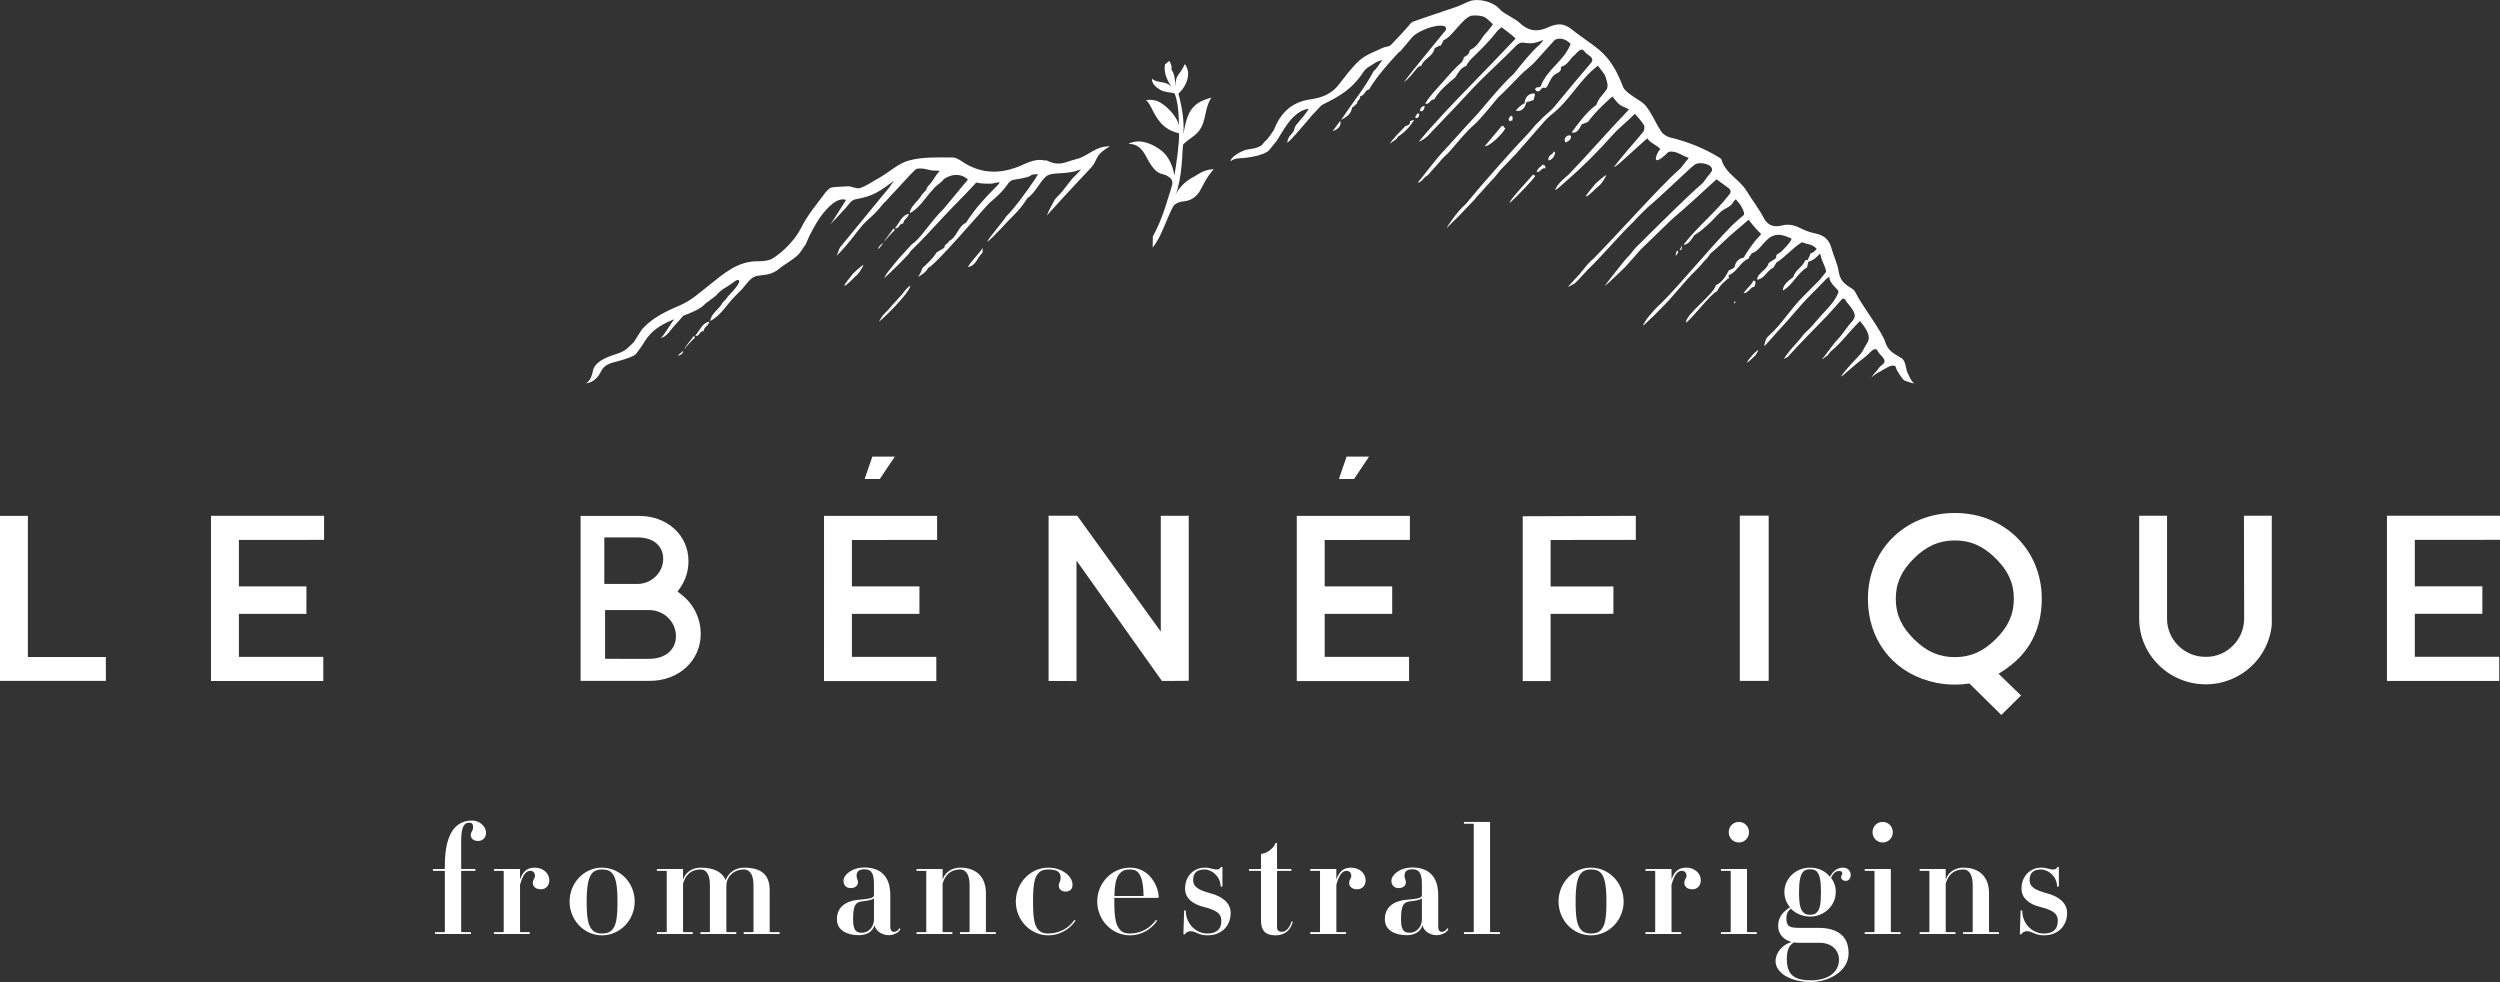 <?xml version="1.0" encoding="utf-8"?>
<svg width="420px" height="165px" viewBox="0 0 420 165" version="1.1" id="elements" xmlns="http://www.w3.org/2000/svg" xmlns:xlink="http://www.w3.org/1999/xlink" x="0px" y="0px" enable-background="new 0 0 420 165" xml:space="preserve"><rect x="0" y="0" width="420" height="165" fill="#333333" stroke="none"/><g>
	<polygon fill-rule="evenodd" clip-rule="evenodd" fill="#FFFFFF" points="145.258,80.476 147.804,80.476 150.329,76.704 146.557,76.704 "/>
	<polygon fill-rule="evenodd" clip-rule="evenodd" fill="#FFFFFF" points="230.004,76.704 226.232,76.704 224.932,80.476 227.48,80.476 "/>
	<rect x="292.289" y="86.628" fill-rule="evenodd" clip-rule="evenodd" fill="#FFFFFF" width="4.847" height="27.761"/>
	<polygon fill-rule="evenodd" clip-rule="evenodd" fill="#FFFFFF" points="4.685,110.373 4.685,86.67 0,86.67 0,114.384 17.787,114.391 17.781,110.373 "/>
	<polygon fill-rule="evenodd" clip-rule="evenodd" fill="#FFFFFF" points="35.447,114.41 54.312,114.41 54.312,110.351 40.134,110.351 40.134,103.127 51.475,103.127 51.481,98.514 40.134,98.514 40.134,90.713 54.445,90.701 54.445,86.653 35.447,86.653 "/>
	<polygon fill-rule="evenodd" clip-rule="evenodd" fill="#FFFFFF" points="199.71,114.375 199.71,87.973 199.703,87.973 199.707,86.648 195.014,86.655 195.014,86.845 195.014,106.112 180.975,86.648 176.161,86.648 176.163,114.404 180.851,114.416 180.854,94.182 195.207,114.404 "/>
	<polygon fill-rule="evenodd" clip-rule="evenodd" fill="#FFFFFF" points="255.82,114.417 260.518,114.417 260.502,113.745 260.502,103.133 271.05,103.123 271.055,98.532 260.502,98.522 260.502,90.719 274.815,90.701 274.815,86.661 255.82,86.73 "/>
	<polygon fill-rule="evenodd" clip-rule="evenodd" fill="#FFFFFF" points="138.434,114.416 157.299,114.416 157.299,110.358 143.12,110.358 143.12,103.133 154.463,103.133 154.467,98.52 143.12,98.52 143.12,90.719 157.433,90.708 157.433,86.661 138.437,86.661 "/>
	<polygon fill-rule="evenodd" clip-rule="evenodd" fill="#FFFFFF" points="217.859,114.416 236.721,114.416 236.721,110.358 222.547,110.358 222.547,103.133 233.888,103.133 233.888,98.52 222.547,98.52 222.547,90.719 236.861,90.708 236.861,86.661 217.862,86.661 "/>
	<path fill-rule="evenodd" clip-rule="evenodd" fill="#FFFFFF" d="M117.721,106.497c0-2.645-1.219-5.08-3.343-6.693l-0.552-0.414l0.397-0.566c0.957-1.36,1.441-2.895,1.441-4.561c0-4.328-3.546-7.584-8.251-7.584H97.54v27.707h11.626C114.041,114.385,117.721,110.993,117.721,106.497z M101.524,90.286h5.627c2.592,0,4.265,1.413,4.265,3.585c0,2.528-2.204,4.229-4.265,4.229h-5.627V90.286z M101.656,110.685v-8.193h7.419c2.473,0,4.485,1.974,4.485,4.39c0,2.278-1.802,3.802-4.485,3.802H101.656z"/>
	<path fill-rule="evenodd" clip-rule="evenodd" fill="#FFFFFF" d="M381.66,86.641h-4.676l0.033,17.402c-0.053,1.729-0.711,3.27-1.92,4.46c-1.225,1.216-2.792,1.852-4.533,1.852c-1.747,0-3.367-0.653-4.573-1.852c-1.242-1.224-1.927-2.831-1.927-4.531V86.641h-4.682v17.378c0.04,6.032,5.057,10.949,11.181,10.949c5.898,0,10.74-4.549,11.115-10.27h-0.02V86.641z"/>
	<path fill-rule="evenodd" clip-rule="evenodd" fill="#FFFFFF" d="M313.808,100.595c0,6.732,3.971,12.018,10.237,13.811c0.175,0.052,0.355,0.089,0.536,0.128c0.246,0.064,0.484,0.129,0.737,0.183h0.022c0.988,0.191,2.009,0.297,3.073,0.297c0.84,0,1.658-0.064,2.451-0.185l5.356,5.284h0.001l3.333-3.3c-0.031-0.018-0.06-0.034-0.094-0.057l-0.129-0.1l-3.573-3.468l0.788-0.497c0.087-0.051,0.157-0.116,0.245-0.17c0.13-0.088,0.277-0.157,0.403-0.252h-0.057c3.836-2.668,5.88-6.679,5.88-11.672c0-8.215-6.285-14.418-14.604-14.418C320.085,86.176,313.808,92.38,313.808,100.595z M321.55,93.803c2.109-2.083,4.23-3.011,6.864-3.011c2.634,0,4.746,0.928,6.854,3.011c2.12,2.09,3.059,4.183,3.059,6.792c0,2.605-0.939,4.7-3.059,6.792c-2.108,2.084-4.228,3.012-6.854,3.012c-2.634,0-4.749-0.928-6.864-3.012c-2.112-2.092-3.059-4.188-3.059-6.792C318.491,97.986,319.438,95.893,321.55,93.803z"/>
	<polygon fill-rule="evenodd" clip-rule="evenodd" fill="#FFFFFF" points="401.009,86.641 401.009,114.398 419.871,114.398 419.871,110.34 405.69,110.34 405.69,103.115 417.031,103.115 417.038,98.501 405.69,98.501 405.69,90.701 420,90.69 420,86.641 "/>
	<path fill-rule="evenodd" clip-rule="evenodd" fill="#FFFFFF" d="M79.321,137.849c-2.613,0-4.586,1.922-4.586,7.532v0.512c0,0.077-0.051,0.103-0.154,0.103h-1.819c-0.051,0-0.051,0.308,0,0.308h1.819c0.103,0,0.154,0.026,0.154,0.103v10.093c0,0.077-0.051,0.102-0.154,0.102h-1.46c-0.051,0-0.051,0.307,0,0.307h5.969c0.051,0,0.051-0.307,0-0.307h-1.434c-0.128,0-0.179-0.026-0.179-0.102v-10.093c0-0.077,0.051-0.103,0.179-0.103h2.178c0.051,0,0.051-0.308,0-0.308h-2.178c-0.128,0-0.179-0.026-0.179-0.103v-4.662c0-2.331,0.538-3.022,1.281-3.022c0.538,0,0.717,0.179,0.717,0.743c0,0.769-0.384,0.717-0.384,1.358c0,0.563,0.435,0.973,1.281,0.973c0.743,0,1.281-0.64,1.281-1.332C81.652,138.72,80.474,137.849,79.321,137.849z"/>
	<path fill-rule="evenodd" clip-rule="evenodd" fill="#FFFFFF" d="M89.851,145.764c-1.076,0-1.947,0.41-2.485,1.998v-1.691c0-0.051-0.026-0.077-0.077-0.077h-4.278c-0.051,0-0.051,0.308,0,0.308h1.434c0.128,0,0.179,0.026,0.179,0.077v10.119c0,0.077-0.051,0.102-0.179,0.102h-1.434c-0.051,0-0.051,0.307,0,0.307h5.943c0.077,0,0.077-0.307,0-0.307H87.52c-0.103,0-0.154-0.026-0.154-0.102v-7.865c0.589-2.126,1.255-2.331,1.768-2.331c0.41,0,0.743,0.333,0.743,0.82c0,0.512-0.359,0.563-0.359,1.23c0,0.589,0.487,1.05,1.358,1.05c0.794,0,1.409-0.589,1.409-1.511C92.284,146.712,91.234,145.764,89.851,145.764z"/>
	<path fill-rule="evenodd" clip-rule="evenodd" fill="#FFFFFF" d="M106.63,151.451c0-3.125-2.459-5.687-5.508-5.687c-2.997,0-5.431,2.562-5.431,5.687c0,3.125,2.434,5.687,5.431,5.687C104.171,157.138,106.63,154.577,106.63,151.451z M98.561,151.451c0-2.587,0.282-4.099,0.973-4.816c0.436-0.436,0.973-0.564,1.588-0.564c0.692,0,1.23,0.128,1.665,0.564c0.692,0.717,0.948,2.228,0.948,4.816c0,2.971-0.256,4.099-0.948,4.816c-0.435,0.435-0.973,0.563-1.665,0.563c-0.615,0-1.153-0.128-1.588-0.563C98.843,155.55,98.561,154.423,98.561,151.451z"/>
	<path fill-rule="evenodd" clip-rule="evenodd" fill="#FFFFFF" d="M129.482,156.6c-0.102,0-0.179-0.026-0.179-0.102v-6.994c0-2.715-1.614-3.74-4.303-3.74c-1.178,0-2.613,0.641-3.074,2.126c-0.512-1.281-1.844-2.126-4.201-2.126c-1.179,0-2.485,0.564-2.972,1.998v-1.691c0-0.051-0.026-0.077-0.077-0.077h-4.278c-0.077,0-0.077,0.308,0,0.308h1.434c0.128,0,0.179,0.026,0.179,0.103v10.093c0,0.077-0.051,0.102-0.179,0.102h-1.434c-0.077,0-0.077,0.307,0,0.307h5.943c0.077,0,0.077-0.307,0-0.307h-1.434c-0.103,0-0.154-0.026-0.154-0.102v-8.07c0.461-1.486,1.358-2.357,2.972-2.357c0.897,0,1.537,0.794,1.537,2.613v7.813c0,0.077-0.051,0.102-0.154,0.102h-1.409c-0.051,0-0.051,0.307,0,0.307h5.969c0.051,0,0.051-0.307,0-0.307h-1.46c-0.128,0-0.179-0.026-0.179-0.102v-7.762c0-1.153,0.973-2.664,2.972-2.664c0.897,0,1.588,0.794,1.588,2.613v7.813c0,0.077-0.077,0.102-0.179,0.102h-1.434c-0.051,0-0.051,0.307,0,0.307h5.969c0.051,0,0.051-0.307,0-0.307H129.482z"/>
	<path fill-rule="evenodd" clip-rule="evenodd" fill="#FFFFFF" d="M151.259,156.114c0.026-0.052-0.179-0.205-0.205-0.154c-0.077,0.257-0.435,0.59-0.871,0.59c-0.359,0-0.615-0.256-0.615-0.871v-5.303c0-3.202-1.691-4.637-4.355-4.637c-2.075,0-3.51,1.23-3.51,2.229c0,0.589,0.333,1.229,1.179,1.229c0.896,0,1.255-0.487,1.255-0.973c0-0.436-0.231-0.615-0.231-1.076c0-0.922,0.641-1.102,1.306-1.102c0.948,0,1.614,0.359,1.614,2.408v1.947c0,0.563-1.23,0.64-2.664,0.768c-1.025,0.103-3.561,0.564-3.561,3.253c0,2.024,1.947,2.69,3.689,2.69c1.357,0,2.28-0.589,2.638-1.665c0.18,0.948,1.255,1.665,2.357,1.665C150.26,157.113,151.106,156.575,151.259,156.114z M146.828,154.448c0,1.204-0.82,2.254-2.075,2.254c-0.999,0-1.435-0.512-1.435-2.28c0-2.357,0.461-2.792,1.332-2.971c0.768-0.128,1.563-0.128,2.178-0.513V154.448z"/>
	<path fill-rule="evenodd" clip-rule="evenodd" fill="#FFFFFF" d="M165.812,156.6c-0.128,0-0.18-0.026-0.18-0.102v-6.456c0-2.715-1.613-4.278-4.303-4.278c-1.178,0-2.485,0.564-2.971,1.998v-1.691c0-0.026-0.026-0.077-0.077-0.077h-4.278c-0.051,0-0.051,0.308,0,0.308h1.434c0.128,0,0.179,0.026,0.179,0.103v10.093c0,0.077-0.051,0.102-0.179,0.102h-1.434c-0.051,0-0.051,0.307,0,0.307h5.969c0.051,0,0.051-0.307,0-0.307h-1.46c-0.103,0-0.154-0.026-0.154-0.102v-8.07c0.461-1.486,1.358-2.357,2.971-2.357c0.897,0,1.563,0.82,1.563,2.613v7.813c0,0.077-0.051,0.102-0.154,0.102h-1.434c-0.051,0-0.051,0.307,0,0.307h5.968c0.052,0,0.052-0.307,0-0.307H165.812z"/>
	<path fill-rule="evenodd" clip-rule="evenodd" fill="#FFFFFF" d="M180.671,154.705c0.025-0.051-0.154-0.179-0.179-0.154c-0.871,1.332-2.511,2.28-4.38,2.28c-0.666,0-1.179-0.128-1.614-0.563c-0.692-0.718-0.948-1.845-0.948-4.816c0-2.971,0.256-4.099,0.948-4.816c0.435-0.436,0.948-0.564,1.614-0.564c1.306,0,2.075,0.333,2.075,1.332c0,0.82-0.307,0.717-0.307,1.409c0,0.512,0.41,0.974,1.127,0.974c0.692,0,1.178-0.359,1.178-1.178c0-1.332-1.665-2.844-4.073-2.844c-2.997,0-5.456,2.562-5.456,5.687c0,3.125,2.459,5.687,5.456,5.687C177.956,157.138,179.672,156.165,180.671,154.705z"/>
	<path fill-rule="evenodd" clip-rule="evenodd" fill="#FFFFFF" d="M194.582,150.836c0.051,0,0.077-0.026,0.077-0.077c0-1.844-1.537-4.995-4.816-4.995c-3.023,0-5.508,2.562-5.508,5.687c0,3.125,2.485,5.687,5.508,5.687c1.844,0,3.561-0.973,4.534-2.433c0.025-0.051-0.154-0.179-0.179-0.154c-0.922,1.332-2.485,2.28-4.355,2.28c-0.691,0-1.204-0.128-1.614-0.563c-0.717-0.718-1.025-1.845-1.025-4.816c0-0.231,0-0.436,0-0.615H194.582z M188.229,146.635c0.41-0.436,0.922-0.564,1.614-0.564c0.589,0,1.05,0.128,1.409,0.564c0.538,0.64,0.819,1.742,0.871,3.893h-4.893C187.256,148.377,187.563,147.276,188.229,146.635z"/>
	<path fill-rule="evenodd" clip-rule="evenodd" fill="#FFFFFF" d="M203.499,150.119c-1.998-0.563-3.049-1.025-3.049-2.28c0-1.306,0.769-1.768,1.921-1.768c1.23,0,2.69,1.204,2.69,2.843c0,0.051,0.307,0.051,0.307,0v-3.228c0-0.051-0.307-0.051-0.307,0c0,0.154-0.18,0.384-0.564,0.384c-0.922,0-1.024-0.307-2.126-0.307c-1.614,0-3.279,1.23-3.279,3.535c0,1.563,1.23,2.587,3.074,3.048c2.1,0.538,3.023,1.076,3.023,2.331c0,1.512-0.897,2.152-2.331,2.152c-2.177,0-3.689-1.921-3.637-3.843c0-0.051-0.282-0.051-0.282,0l-0.128,3.945c0,0.051,0.256,0.077,0.282,0c0.051-0.179,0.461-0.487,0.922-0.487c0.948,0,1.281,0.691,2.843,0.691c2.485,0,3.894-1.691,3.894-3.765C206.752,151.631,205.19,150.555,203.499,150.119z"/>
	<path fill-rule="evenodd" clip-rule="evenodd" fill="#FFFFFF" d="M217,154.756c-0.333,1.127-0.948,1.793-1.665,1.793c-0.461,0-0.794-0.256-0.794-0.743v-9.426c0-0.051,0.102-0.077,0.23-0.077h2.152c0.051,0,0.051-0.308,0-0.308h-2.152c-0.128,0-0.23-0.051-0.23-0.103v-4.252c0-0.026-0.231-0.051-0.256,0c-0.231,0.743-1.306,1.716-2.434,1.819v2.433c0,0.051-0.077,0.103-0.179,0.103h-1.819c-0.051,0-0.051,0.308,0,0.308h1.819c0.103,0,0.179,0.026,0.179,0.077v8.274c0,1.665,0.718,2.484,2.459,2.484c1.563,0,2.511-0.896,2.869-2.254C217.205,154.833,216.975,154.73,217,154.756z"/>
	<path fill-rule="evenodd" clip-rule="evenodd" fill="#FFFFFF" d="M221.587,156.6h-1.434c-0.051,0-0.051,0.307,0,0.307h5.943c0.077,0,0.077-0.307,0-0.307h-1.435c-0.102,0-0.153-0.026-0.153-0.102v-7.865c0.589-2.126,1.255-2.331,1.767-2.331c0.41,0,0.743,0.333,0.743,0.82c0,0.512-0.359,0.563-0.359,1.23c0,0.589,0.487,1.05,1.358,1.05c0.794,0,1.409-0.589,1.409-1.511c0-1.178-1.051-2.126-2.434-2.126c-1.076,0-1.947,0.41-2.485,1.998v-1.691c0-0.051-0.026-0.077-0.077-0.077h-4.278c-0.051,0-0.051,0.308,0,0.308h1.434c0.128,0,0.179,0.026,0.179,0.077v10.119C221.766,156.575,221.715,156.6,221.587,156.6z"/>
	<path fill-rule="evenodd" clip-rule="evenodd" fill="#FFFFFF" d="M243.106,155.96c-0.077,0.257-0.435,0.59-0.871,0.59c-0.359,0-0.615-0.256-0.615-0.871v-5.303c0-3.202-1.691-4.637-4.355-4.637c-2.075,0-3.509,1.23-3.509,2.229c0,0.589,0.333,1.229,1.178,1.229c0.896,0,1.255-0.487,1.255-0.973c0-0.436-0.231-0.615-0.231-1.076c0-0.922,0.64-1.102,1.306-1.102c0.948,0,1.614,0.359,1.614,2.408v1.947c0,0.563-1.229,0.64-2.664,0.768c-1.025,0.103-3.561,0.564-3.561,3.253c0,2.024,1.947,2.69,3.689,2.69c1.358,0,2.28-0.589,2.638-1.665c0.18,0.948,1.255,1.665,2.357,1.665c0.973,0,1.819-0.538,1.972-0.999C243.337,156.062,243.132,155.908,243.106,155.96z M238.879,154.448c0,1.204-0.82,2.254-2.075,2.254c-0.999,0-1.434-0.512-1.434-2.28c0-2.357,0.461-2.792,1.332-2.971c0.769-0.128,1.563-0.128,2.177-0.513V154.448z"/>
	<path fill-rule="evenodd" clip-rule="evenodd" fill="#FFFFFF" d="M250.511,156.6c-0.128,0-0.179-0.026-0.179-0.102v-18.342c0-0.051,0-0.077-0.051-0.077h-4.304c-0.051,0-0.051,0.307,0,0.307h1.434c0.128,0,0.179,0.026,0.179,0.103v18.009c0,0.077-0.051,0.102-0.179,0.102h-1.434c-0.051,0-0.051,0.307,0,0.307h5.969c0.077,0,0.077-0.307,0-0.307H250.511z"/>
	<path fill-rule="evenodd" clip-rule="evenodd" fill="#FFFFFF" d="M272.773,151.451c0-3.125-2.459-5.687-5.508-5.687c-2.997,0-5.431,2.562-5.431,5.687c0,3.125,2.434,5.687,5.431,5.687C270.314,157.138,272.773,154.577,272.773,151.451z M264.703,151.451c0-2.587,0.282-4.099,0.974-4.816c0.435-0.436,0.974-0.564,1.588-0.564c0.691,0,1.23,0.128,1.665,0.564c0.691,0.717,0.948,2.228,0.948,4.816c0,2.971-0.257,4.099-0.948,4.816c-0.435,0.435-0.974,0.563-1.665,0.563c-0.615,0-1.153-0.128-1.588-0.563C264.985,155.55,264.703,154.423,264.703,151.451z"/>
	<path fill-rule="evenodd" clip-rule="evenodd" fill="#FFFFFF" d="M283.303,145.764c-1.076,0-1.947,0.41-2.485,1.998v-1.691c0-0.051-0.026-0.077-0.077-0.077h-4.278c-0.051,0-0.051,0.308,0,0.308h1.434c0.128,0,0.179,0.026,0.179,0.077v10.119c0,0.077-0.051,0.102-0.179,0.102h-1.434c-0.051,0-0.051,0.307,0,0.307h5.943c0.077,0,0.077-0.307,0-0.307h-1.435c-0.102,0-0.153-0.026-0.153-0.102v-7.865c0.589-2.126,1.255-2.331,1.768-2.331c0.41,0,0.743,0.333,0.743,0.82c0,0.512-0.359,0.563-0.359,1.23c0,0.589,0.487,1.05,1.358,1.05c0.794,0,1.409-0.589,1.409-1.511C285.737,146.712,284.686,145.764,283.303,145.764z"/>
	<path fill-rule="evenodd" clip-rule="evenodd" fill="#FFFFFF" d="M295.114,156.6h-1.435c-0.128,0-0.179-0.026-0.179-0.102v-10.426c0-0.051,0-0.077-0.077-0.077h-4.278c-0.052,0-0.052,0.308,0,0.308h1.46c0.103,0,0.154,0.026,0.154,0.103v10.093c0,0.077-0.051,0.102-0.154,0.102h-1.46c-0.052,0-0.052,0.307,0,0.307h5.968C295.165,156.908,295.165,156.6,295.114,156.6z"/>
	<path fill-rule="evenodd" clip-rule="evenodd" fill="#FFFFFF" d="M290.426,139.822c0,0.947,0.743,1.716,1.716,1.716c0.948,0,1.691-0.769,1.691-1.716c0-0.974-0.743-1.742-1.691-1.742C291.169,138.08,290.426,138.848,290.426,139.822z"/>
	<path fill-rule="evenodd" clip-rule="evenodd" fill="#FFFFFF" d="M309.64,145.764c-1.025,0-1.742,0.641-2.203,1.537c-0.794-0.973-1.947-1.537-3.356-1.537c-2.383,0-4.304,1.819-4.304,4.099c0,0.973,0.359,1.87,0.948,2.562c-1.204,0.769-1.998,1.639-1.998,3.151c0,1.281,0.871,2.306,2.254,2.69c-1.511,0.384-2.69,1.793-2.69,3.202c0,1.921,2.408,3.509,5.969,3.509c2.767,0,6.302-1.665,6.302-4.842c0-2.844-1.819-4.253-5.047-4.253h-3.202c-1.614,0-2.203-0.205-2.203-1.588c0-0.871,0.308-1.306,0.768-1.64c0.666,0.718,1.844,1.332,3.202,1.332c2.382,0,4.329-1.844,4.329-4.124c0-0.922-0.256-1.691-0.794-2.383c0.538-1.153,1.076-1.153,1.434-1.153c0.256,0,0.461,0.154,0.461,0.41c0,0.256-0.205,0.282-0.205,0.64c0,0.282,0.282,0.615,0.794,0.615c0.435,0,0.82-0.41,0.82-0.999C310.921,146.302,310.408,145.764,309.64,145.764z M302.083,158.393h3.612c2.126,0,3.253,1.332,3.253,2.818c0,2.382-2.203,3.484-4.688,3.484c-2.69,0-4.073-0.82-4.073-3.561c0-1.537,0.359-2.306,1.204-2.818C301.493,158.368,301.955,158.393,302.083,158.393z M305.234,153.27c-0.282,0.333-0.666,0.41-1.153,0.41c-0.435,0-0.82-0.077-1.127-0.41c-0.487-0.512-0.717-1.306-0.717-3.407c0-1.844,0.231-2.92,0.717-3.433c0.307-0.308,0.692-0.385,1.127-0.385c0.487,0,0.871,0.077,1.153,0.385c0.487,0.512,0.692,1.588,0.692,3.433C305.925,151.964,305.72,152.758,305.234,153.27z"/>
	<path fill-rule="evenodd" clip-rule="evenodd" fill="#FFFFFF" d="M314.585,139.822c0,0.947,0.743,1.716,1.716,1.716c0.948,0,1.691-0.769,1.691-1.716c0-0.974-0.743-1.742-1.691-1.742C315.328,138.08,314.585,138.848,314.585,139.822z"/>
	<path fill-rule="evenodd" clip-rule="evenodd" fill="#FFFFFF" d="M319.273,156.6h-1.434c-0.128,0-0.179-0.026-0.179-0.102v-10.426c0-0.051,0-0.077-0.077-0.077h-4.278c-0.052,0-0.052,0.308,0,0.308h1.46c0.102,0,0.153,0.026,0.153,0.103v10.093c0,0.077-0.051,0.102-0.153,0.102h-1.46c-0.052,0-0.052,0.307,0,0.307h5.968C319.324,156.908,319.324,156.6,319.273,156.6z"/>
	<path fill-rule="evenodd" clip-rule="evenodd" fill="#FFFFFF" d="M331.263,156.6h-1.435c-0.051,0-0.051,0.307,0,0.307h5.968c0.052,0,0.052-0.307,0-0.307h-1.46c-0.128,0-0.18-0.026-0.18-0.102v-6.456c0-2.715-1.613-4.278-4.303-4.278c-1.179,0-2.485,0.564-2.972,1.998v-1.691c0-0.026-0.026-0.077-0.077-0.077h-4.278c-0.051,0-0.051,0.308,0,0.308h1.435c0.128,0,0.179,0.026,0.179,0.103v10.093c0,0.077-0.051,0.102-0.179,0.102h-1.435c-0.051,0-0.051,0.307,0,0.307h5.969c0.051,0,0.051-0.307,0-0.307h-1.46c-0.103,0-0.154-0.026-0.154-0.102v-8.07c0.461-1.486,1.358-2.357,2.972-2.357c0.896,0,1.562,0.82,1.562,2.613v7.813C331.416,156.575,331.365,156.6,331.263,156.6z"/>
	<path fill-rule="evenodd" clip-rule="evenodd" fill="#FFFFFF" d="M344.022,150.119c-1.999-0.563-3.049-1.025-3.049-2.28c0-1.306,0.768-1.768,1.921-1.768c1.23,0,2.69,1.204,2.69,2.843c0,0.051,0.307,0.051,0.307,0v-3.228c0-0.051-0.307-0.051-0.307,0c0,0.154-0.18,0.384-0.564,0.384c-0.922,0-1.024-0.307-2.126-0.307c-1.614,0-3.279,1.23-3.279,3.535c0,1.563,1.23,2.587,3.074,3.048c2.1,0.538,3.023,1.076,3.023,2.331c0,1.512-0.897,2.152-2.331,2.152c-2.177,0-3.689-1.921-3.637-3.843c0-0.051-0.282-0.051-0.282,0l-0.128,3.945c0,0.051,0.256,0.077,0.282,0c0.051-0.179,0.461-0.487,0.922-0.487c0.948,0,1.281,0.691,2.843,0.691c2.485,0,3.894-1.691,3.894-3.765C347.275,151.631,345.713,150.555,344.022,150.119z"/>
	<path fill-rule="evenodd" clip-rule="evenodd" fill="#FFFFFF" d="M143.738,46.409c0.597-0.418,1.357-1.806,1.3-1.913c-0.237,0.113-1.722,1.323-2.067,1.908c-0.018,0.012-1.201,1.468-1.131,1.615C142.208,48.042,143.514,46.562,143.738,46.409z"/>
	<path fill-rule="evenodd" clip-rule="evenodd" fill="#FFFFFF" d="M294.201,59.912c-0.011,0.007-0.753,0.882-0.712,0.972c0.225,0.019,1.042-0.869,1.18-0.96c0.37-0.248,0.75-1.072,0.717-1.138C295.24,58.852,294.42,59.558,294.201,59.912z"/>
	<path fill-rule="evenodd" clip-rule="evenodd" fill="#FFFFFF" d="M315.798,59.479c0.618,0.618,1.261,1.261,0.355,1.846c-0.372,0.305-0.408,0.362-0.899,1.021c-0.003,0.004-0.007,0.008-0.01,0.013c-0.2,0.207-0.528,0.56-0.823,1.025c0.357-0.264,0.729-0.652,1.538-1.015c0.205-0.092,0.242-0.211,0.526-0.322c0.585-0.278,0.915-0.598,1.456-0.614c0.366-0.024,0.555,0.045,0.643,0.549c0.048,0.167,0.832,1.465,1.227,1.84c0.234,0.222,1.905,0.689,1.753,0.57c-0.571-0.444-0.797-1.192-0.951-1.459c-0.552-0.953-0.339-2.305-1.233-2.818c-1.206-0.691-2.226-1.189-2.682-2.715c-0.444-1.485-3.787-6.086-4.554-7.47c-0.277-0.499-0.512-1.137-0.953-1.406c-1.112-0.681-2.049-1.299-2.267-2.798c-0.203-1.387-0.877-2.703-1.251-4.067c-0.321-1.168-1.001-2.096-2.669-2.435c-0.76-0.155-1.553-0.408-2.26-0.765c-1.065-0.537-2.055-0.908-3.323-0.589c-1.203,0.303-2.361,0.184-3.1-1.24c-0.83-1.599-1.976-3.031-2.914-4.577c-1.172-1.932-3.538-2.898-4.197-5.238c-0.04-0.144-0.235-0.264-0.383-0.355c-2.589-1.592-5.376-2.681-8.331-3.391c-0.51-0.122-1.161-0.572-1.445-1.013c-0.879-1.365-1.503-2.912-2.487-4.187c-0.642-0.833-1.765-1.284-2.629-1.962c-0.481-0.378-1.066-0.795-1.269-1.324c-0.623-1.619-1.333-3.157-2.405-4.543c-1.174-1.518-2.638-2.501-4.166-3.579c0,0-0.435-0.337-0.582-0.417c-0.449-0.323-0.899-0.658-1.349-1.027c-1.509-1.24-2.546-1.03-3.835-0.536c-2.095,1.015-3.539,0.781-5.197-0.783c-0.34-0.321-0.793-0.519-1.189-0.782c-0.676-0.449-1.477-0.792-1.995-1.381c-1.105-1.258-3.561-1.896-5.105-1.313c-0.766,0.289-1.387,0.657-2.16,0.927c-2.41,0.846-4.852,1.604-7.249,2.483c-0.431,0.158-0.747,0.665-1.081,1.042c-1.302,1.472-1.324,1.449-2.678,2.871c-0.313,0.329-0.98,0.292-1.438,0.518c-1.293,0.637-2.749,1.113-3.796,2.041c-1.398,1.239-2.493,2.827-3.679,4.296c-1.18,1.462-2.866,2.046-4.56,2.281c-3.173,0.44-5.038,2.24-6.156,5.071c-0.084,0.211-1.094,1.627-1.287,1.778c-0.399,0.311-0.647,0.752-0.877,0.935c-0.008,0.006-0.016,0.011-0.024,0.016c-1.016,0.594-2.008,0.502-2.831,0.78c-0.306,0.104-2.293,1.018-2.293,1.855c0,0,0.467-0.477,1.378-0.512c0.213-0.048,0.425-0.021,0.642-0.04c0,0,3.308-0.251,4.429-1.296c0.006-0.005,0.011-0.011,0.016-0.017l1.287-1.593c0.003-0.004,0.003-0.003,0.005-0.007c0.035-0.058,1.092-1.811,1.657-2.618c0.778-1.112,1.978-2.512,3.728-2.778c-0.63,1.028-1.073,1.521-1.644,2.168c-1.437,1.633-0.1,0.818-1.556,2.434c-0.146,0.162-0.433,0.802-0.414,1.113c0.649-0.448,2.082-2.175,2.605-2.774c1.877-2.149,1.429-1.765,1.933-2.227c0.314-0.288,1.031-1.21,1.387-1.387c2.599-1.294,4.894-2.455,6.907-5.559c0.453-0.698,1.408-1.071,2.132-1.593c0.056-0.034,0.474-0.187,1.022-0.397c-0.442,0.685-1.2,1.754-1.445,1.89c-0.014,0.008-0.021,0.016-0.029,0.03c-1.646,3.049-3.278,4.902-5.491,8.212c0.791-0.467,1.706-0.89,1.862-2.11c0.361-0.123,0.519-0.476,0.828-0.662c0.016-0.583,0.577-0.607,0.544-1.245c0.763-0.051,0.741-1.027,1.472-1.115c1.429-2.338,3.187-4.284,4.962-6.21c0.157-0.098,0.281-0.191,0.355-0.275c1.112-1.261,0.889-1.073,1.982-2.352c0.656-0.768,3.62-2.187,5.299-1.828c0.371,0.165,0.407,0.42,0.312,0.674c-2.271,2.831-5.446,6.568-7.065,8.792c1.611-1.238,2.434-3.076,2.89-2.694c0.504-1.41,1.956-1.491,2.319-3.094c0.375-0.088,0.584-0.407,1.037-0.386c0.083-0.381,0.341-0.523,0.425-0.904c1.362-0.449,3.095-3.581,4.59-4.096c0.043-0.01,0.086-0.019,0.13-0.029c1.069-0.134,1.963,0.116,2.206,0.256c0.209,0.094,0.831,0.631,1.321,1.128c0.036,0.037,0.04,0.094,0.01,0.136c-0.441,0.625-0.915,1.161-1.518,1.858c-0.003,0.003-0.005,0.006-0.008,0.009c-0.664,0.961-1.243,1.954-2.287,2.376c-0.136,0.705-0.55,1.014-1.043,1.215c0.027,0.43-0.222,0.47-0.274,0.789c-1.18,0.992-2.181,2.176-3.213,3.351c-1.029,1.174-2.223,2.33-2.991,3.668c0.809,0.187,0.8-0.774,1.516-0.717c0.941-1.569,2.257-2.611,3.539-3.702c0.008-0.007,0.015-0.015,0.021-0.024c0.503-0.793,0.953-1.658,1.85-1.898c0.221-0.632,0.792-1.151,1.245-1.597c1.504-1.492,2.674-2.613,3.959-4.294c0.032-0.034,0.071-0.071,0.106-0.106c0.146-0.12,0.303-0.253,0.473-0.402c0.044-0.032,0.086-0.064,0.132-0.095c0.367,0.278,1.782,1.332,2.291,1.827c0.041,0.04,0.033,0.104-0.007,0.145c-2.958,3.089-4.428,4.663-7.271,7.56c-2.826,2.881-6.481,6.71-8.943,9.71c1.283-0.526,1.843-1.336,2.309-1.819c1.351-1.401,2.696-2.808,4.034-4.22c1.297-1.369,2.548-2.783,3.883-4.114c1.973-1.969,4.178-3.959,6.093-5.942c1.298-1.345,1.706,0.345,4.652-1.051c-0.121,0.228-0.471,0.648-0.565,0.731c-1.658,1.461-2.973,3.197-4.359,4.894c-0.011,0.014-0.034,0.054-0.051,0.082c-2.225,1.96-5.563,6.179-6.164,6.811c-2.027,2.13-3.955,4.37-5.96,6.525c-1.193,1.283-3.567,4.468-4.05,4.965c0.73-0.049,1.029-0.917,1.58-1.162c0.122-0.054,0.486-0.489,0.57-0.589c0.705-0.834,1.149-1.244,1.839-2.093c0.383-0.472,0.933-0.876,1.331-1.332c1.027-1.175,2.928-3.518,4.122-4.503c0.71-0.585,2.355-2.534,4.007-4.55c0.002-0.003,0.005-0.006,0.008-0.009c1.358-1.266,2.62-2.613,3.913-3.927c0.733-0.745,1.626-1.339,2.325-2.111c1.536-1.696,1.737-1.945,3.28-3.635c0.241-0.264,0.913-0.312,1.244-0.252c0.638,0.118,0.991,0.396,1.432,0.798c0.034,0.031,0.046,0.084,0.029,0.126c-1.224,2.979-3.854,4.046-5.028,7.089c-0.009,0.023-0.024,0.044-0.045,0.056c-0.288,0.16-0.873-0.089-0.853,0.488c0.577,0.732,0.954-0.145,1.176-0.302c0.149-0.108,0.507,0.055,0.653-0.06c0.333-0.27,0.618-1.359,1.281-2.054c0.39-0.407,1.424-0.484,1.187-1.425c0.87-0.206,1.371-0.914,1.884-1.605c0.229-0.171,0.519-0.442,0.892-0.862c0.471-0.465,0.885-0.636,1.258-0.068c0.407,0.618,1.863,0.913,0.975,1.942c-2.121,2.458-4.176,4.972-6.253,7.469c-0.475,0.571-1.645,1.415-2.109,1.995l-0.921,0.897c-0.623,0.766-1.052,1.294-1.75,2.01c-2.126,2.181-7.41,8.164-9.944,11.268c-1.641,1.434-2.861,3.482-3.275,4.103c0.365-0.35,1.324-1.345,2.379-2.358c0.814-0.919,1.709-1.75,2.524-2.669c0.005-0.006-0.017-0.011-0.014-0.018c0.052-0.11,1.727-1.87,2.496-2.775c0.002-0.002,0.003-0.004,0.006-0.006c0.666-0.628,1.613-1.87,1.658-1.926c0.13-0.146,0.237-0.264,0.303-0.332c0.517-0.526,1.509-1.554,2.005-2.102c0.037,0.033,0.497-0.538,1.2-1.324c0.01-0.011,0.983-1.106,0.993-1.117c1.225-1.45,2.259-2.56,3.22-3.683l0.773-0.711c3.267-2.505,4.615-5.719,7.844-8.266c0.047-0.037,0.119-0.026,0.154,0.023c0.533,0.744,1.073,1.246,1.237,1.851c0.209,0.767,0.487,1.316,0.185,2.025c-0.605,0.918-1.321,1.393-1.738,2.599c-0.006,0.018-0.018,0.035-0.033,0.045c-1.661,1.17-2.88,2.934-4.15,4.628c1.058,0.181,1.307-0.734,1.737-1.403c0.369-0.1,0.714-0.232,1.035-0.399c1.29-1.732,2.342-2.645,3.789-3.998c0.106-0.062,0.209-0.146,0.303-0.264c0.329,0.402,0.867,1.112,1.177,1.344c0.375,0.281,0.839,0.442,1.499,0.755c0.064,0.031,0.086,0.119,0.036,0.17c-3.445,3.585-6.674,7.342-10.067,10.865c-0.002,0.002-0.004,0.005-0.007,0.007c-0.66,0.592-1.961,1.567-2.247,2.602c0.176-0.005,1.866-1.537,1.921-1.585c2.688-2.328,5.366-5.028,7.746-7.702c1.062-1.193,2.467-2.259,3.643-3.472c0.042-0.043,0.112-0.04,0.152,0.006c0.525,0.601,1.001,1.116,1.431,1.773c0.173,0.264,0.115,0.895-0.092,1.155c-0.984,1.237-1.833,2.161-2.858,3.366c-0.518,0.609-1.586,1.938-2.078,2.568c0.074,0.055,0.448-0.263,0.818-0.514c1.625-1.457,3.227-2.918,4.7-4.241c0.048-0.043,0.114-0.03,0.149,0.025c0.506,0.805,2.473,1.501,2.013,1.857c-0.537,0.529-1.616,3.356,1.4,0.422c0.083-0.084,0.247-0.104,0.351-0.147c1.316-0.021,1.864,0.638,3.03,1.02c0.072,0.024,0.095,0.112,0.043,0.168c-0.658,0.695-1,1.404-1.754,2.044c-2.651,2.251-10.748,11.337-14.271,14.85c-0.906,0.739-1.688,1.858-2.295,2.582c-0.002,0.002-0.004,0.004-0.006,0.006c-0.657,0.649-1.274,1.42-1.879,2.012c0.088,0.09,1.099-0.545,1.117-0.529c0.399-0.317,1.191-1.271,2.184-2.299c2.608-2.498,5.132-5.609,7.74-8.108c-0.028-0.028,2.001-2.094,2.315-2.359c1.264-1.065,2.479-2.2,3.697-3.328c1.221-1.13,2.441-2.261,3.654-3.401c0.191-0.153,0.377-0.313,0.571-0.463c0.604-0.47,2.307-0.21,2.746,0.39c0.422,0.576-0.035,0.903-0.342,1.341c-0.486,0.456-0.744,1.126-1.261,1.555c-1.906,1.584-6.638,6.275-10.33,9.948c-1.237,1.129-1.42,1.686-1.901,2.118c-0.55,0.492-4.068,4.971-3.99,5.039c0.453-0.352,3.236-3.012,3.404-3.194c0.841-0.909,1.752-1.957,2.56-2.896c0.002-0.002,0.004-0.005,0.007-0.007c2.427-2.3,5.07-4.958,5.638-5.427c1.184-0.977,2.322-2.018,3.463-3.052c1.204-1.091,2.409-2.183,3.603-3.286c0.037-0.034,0.095-0.035,0.135-0.005c0.597,0.434,1.056,0.768,1.506,1.096c0.682,0.496,0.687,0.471,0.796,0.842c-0.037,0.13-0.06,0.252-0.07,0.366c-0.032,0.017-0.055,0.037-0.056,0.068c-2.429,3.156-5.368,5.44-7.812,8.574c0.907-0.029,1.339-0.885,1.839-1.618c0.009-0.013,0.021-0.023,0.034-0.031c0.856-0.454,1.545-1.128,2.302-1.785c0.748-0.647,1.398-1.476,2.129-2.132c0.514-0.46,1.214-0.668,1.714-1.107c0.295-0.258,0.424-0.809,0.823-0.949c0.341,0.477,0.603,0.633,0.918,1.234c0.318,0.606,0.466,0.978,0.446,1.279c-0.002,0.029-0.017,0.056-0.039,0.075c-0.347,0.316-0.697,0.629-1.06,0.93c-2.483,2.062-9.619,10.786-12.918,14.011c-0.002,0.002-0.003,0.003-0.005,0.005c-0.684,0.547-2.261,2.344-2.49,2.8c-0.27,0.384-0.503,0.814-0.445,0.864c0.248-0.192,0.695-0.615,1.236-1.149c0.288-0.191,1.394-1.382,1.733-1.71c2.12-2.045,3.894-4.541,6.031-6.569c0.692-0.656,1.113-1.32,1.807-1.975c0.068-0.06,0.461-0.678,0.504-0.714c1.184-0.977,2.104-1.926,3.245-2.96c0.992-0.899,2.069-1.738,3.061-2.639c0.044-0.04,0.115-0.03,0.152,0.017c0.968,1.239,1.512,1.792,2.04,2.312c-0.139,0.259-0.557,0.607-0.875,1.001c-0.708,0.877-1.836,2.466-1.989,2.905c-0.012,0.034-0.036,0.051-0.071,0.058c-0.77,0.151-1.341,0.607-1.536,1.625c-0.261,0.25-0.593,0.391-0.942,0.509c-0.562,1.059-1.168,2.053-2.149,2.478c-0.026,0.011-0.043,0.03-0.049,0.057c-0.363,1.529-5.057,4.833-5.019,6.249c0.889-0.455,4.167-4.876,5.209-5.255c0.023-0.008,0.037-0.024,0.047-0.046c0.429-0.974,1.149-1.508,1.823-2.112c0.42-0.006-0.072-0.313,0.11-0.537c1.385-0.542,1.975-2.289,3.373-2.815c0.011-0.51,0.395-0.456,0.458-0.886c1.242-0.213,2.133-2.186,3.313-2.789c1.111-0.589,2.08-0.256,3.322,0.286c0.046,0.02,0.08,0.068,0.068,0.117c-0.136,0.587-1.274,1.666-1.635,2.044c-0.254,0.267-0.659,0.405-0.864,0.637c-0.105,0.12-0.016,0.424-0.132,0.534c-0.418,0.408-0.959,0.552-1.19,0.838c-0.382,1.265-1.882,1.612-1.951,2.772c1.255-0.114,1.674-1.602,2.75-2.011c0.117-0.372,0.381-0.495,0.497-0.867c1.46-0.87,2.811-2.559,4.303-3.407l0.852,0.289c0.704,0.072,1.231,0.406,1.617,0.816c-0.292,0.407-0.684,0.662-1.127,0.834c-0.004,0.528-0.303,0.607-0.366,1.044c-0.183-0.045-0.307,0-0.431,0.048c-0.48,1.21-1.571,1.474-1.997,2.769c-0.006,0.017-0.016,0.033-0.03,0.045c-0.666,0.54-1.756,1.266-1.735,2.273c1.621-0.888,2.468-2.974,4.068-3.898c0.065-0.313,0.133-0.626,0.203-0.938c0.816-0.207,1.407-0.762,1.963-1.371c0.136,0.292,0.218,0.572,0.236,0.787c0.121,0.456,0.924,1.985,0.776,2.302c-0.006,0.012-0.014,0.023-0.023,0.034c-0.497,0.65-0.518,0.609-1.021,1.276c-0.003,0.004-0.007,0.008-0.01,0.012c-0.93,0.9-1.907,1.928-2.828,2.837c-2.01,1.985-3.558,4.607-5.641,6.471c-0.653,0.486-0.679,1.109-0.882,1.807c0.176-0.007,2.219-2.384,2.269-2.437c2.577-2.735,3.451-4.048,5.831-6.428c0.288-0.288,0.595-0.601,0.886-0.895c0.453-0.432,0.865-0.924,1.377-1.421c0.218-0.202,0.386-0.297,0.605-0.502c-0.065,1.226,1.639,2.185,1.527,2.586c-0.186,0.68-0.804,1.66-1.417,2.327c-1.041,1.134-2.111,2.36-3.13,3.512c-0.532,0.602-0.704,0.662-1.283,1.283c-0.189,0.203-0.525,0.681-0.631,0.807c-1.029,1.185-1.893,2.048-2.72,3.331c0,0,0.613-0.277,0.662-0.331c2.606-2.858,3.972-4.179,6.529-6.832c0.774-0.803,1.93-2.125,2.664-2.968c0.382,0.005,0.374,0,0.7,0.558c0.581,0.712,1.395,1.608,1.375,2.393c-0.006,0.216-0.29,0.71-0.42,0.844c-0.886,0.917-1.647,2.268-2.554,3.164c-0.641,0.633-1.92,2.561-2.544,3.212c0.076,0.072,0.723-0.554,0.952-0.621l0.457-0.617c1.829-1.461,3.115-3.339,4.908-5.093c0.045-0.044,0.116-0.045,0.155,0.005c0.634,0.822,1.922,2.389,1.172,3.532c-0.856,1.305-0.521,1.322-1.891,2.713c-0.777,0.789-2.526,2.786-2.51,2.972c0.31-0.109,0.698-0.574,1.024-0.809c1.522-1.268,1.515-1.33,2.648-2.185c1.284-0.969,1.494-1.602,2.101-1.576C315.345,58.616,315.59,59.287,315.798,59.479z"/>
	<path fill-rule="evenodd" clip-rule="evenodd" fill="#FFFFFF" d="M269.852,29.391c-0.251,0.113-1.832,1.347-2.206,1.953c-0.019,0.012-1.289,1.511-1.219,1.666c0.385,0.032,1.785-1.489,2.022-1.644C269.083,30.941,269.909,29.504,269.852,29.391z"/>
	<path fill-rule="evenodd" clip-rule="evenodd" fill="#FFFFFF" d="M193.492,27.895c1.195,1.618,1.857,1.183,2.679,1.69c0.688,0.425,0.801,0.735,0.792,1.328l-0.309,1.078l-0.482,1.51c-0.162,0.506-0.959,3.424-2.498,6.233c-0.001,0.53-0.014,1.233-0.028,1.871c1.063-1.413,1.474-2.519,1.474-2.519c0.417-0.788,1.603-3.979,2.112-4.58c0.309-0.366,0.988-0.609,1.418-0.655c0.78-0.079,1.864-0.223,2.827-1.595c0.794-1.355,0.956-2.087,2.426-3.84c-0.279,0.015-0.525,0.05-0.757,0.094c-1.236,0.23-1.867,0.799-2.511,1.139c-1.836,0.935-2.678,2.27-2.747,2.357c-0.211,0.349-0.217,0.409-0.416,0.889c1.206-3.37,1.095-6.999,1.277-8.586c1.048-1.111,1.774-1.215,2.662-2.303c1.314-1.685,0.881-3.741,2.087-5.596c0.021-0.064-1.298,0.417-1.298,0.417c-2.303,0.974-2.844,2.659-3.401,5.704c0.263-2.736-0.577-5.829-0.822-6.802c1.708-1.612,1.701-3.255,1.579-3.839c-0.041-0.311-0.388-1.081-0.505-1.116c-0.952,2.106-1.581,1.594-1.581,3.836c-0.065-1.29-0.123-2.194-0.684-2.925c0.217-0.558-0.345-1.457-0.345-1.457l-0.714,0.579c-0.205,0.971,0.061,2.303,1.078,3.748c-1.051-1.067-2.396-0.51-3.277-1.345c-0.072,0.953,0.925,1.608,1.422,1.886c0.772,0.451,1.656,0.366,2.372,0.585c0.559,1.172,0.778,3.929,0.708,5.454c-0.195-1.702-2.443-3.662-3.401-4.066c-0.638-0.304-1.395-0.337-2.091-0.273c0.356,0.371,0.651,0.82,0.791,1.108c1.013,2.086,2.022,3.88,4.747,4.479c0.087,1.489-0.421,4.992-0.774,7.107c-0.257-1.544-0.939-3.204-2.118-4.135c-1.297-1.029-3.567-2.236-5.635-1.185C192.05,24.147,192.425,26.45,193.492,27.895z"/>
	<path fill-rule="evenodd" clip-rule="evenodd" fill="#FFFFFF" d="M175.697,29.664c1.156-0.927,3.314-0.156,5.925-1.233c-0.332,0.491-1.334,1.369-1.61,1.734c-0.519,0.688-1.054,1.363-1.591,2.037c-0.435,0.547-1.083,1.02-1.349,1.568c-0.224,0.462-0.934,1.653-1.213,2.477c0.203-0.288,1.068-1.197,1.207-1.354c1.959-2.21,4.365-4.704,6.368-6.874c1.113-1.442,0.509-1.973,3.028-3.442c-2.612-0.016-3.543,1.669-5.749,2.185c-1.685,0.393-2.677,1.298-4.874,0.186c-0.02-0.01-0.326,0.015-0.454-0.01c-1.802-0.343-3.215,0.701-4.775,1.241c-2.931,1.015-5.673,0.903-8.361-0.653c-0.71-0.41-1.458-1.066-2.19-1.067c-2.451-0.005-4.997-0.124-7.323,0.494c-1.872,0.497-3.439,2.068-5.214,3.028c-0.997,0.539-2.026,1.312-3.123,1.635c-0.461,0.136-1.458-0.352-1.954-0.315c-0.878,0.065-1.84,0.064-2.711,0.189c-0.393,0.056-0.936,0.676-1.135,0.946c-1.543,2.09-2.826,3.529-3.995,5.82c-1.504,2.946-4.262,4.896-5.019,5.274c-0.797,0.399-2.305,0.363-2.569,0.369c-3.276,0.08-5.519,2.154-7.893,4.024c-1.524,1.199-3.026,2.559-4.768,3.317c-2.376,1.032-4.653,2.045-6.431,4.011c-0.208,0.23-0.806,1.241-1.421,2.195c-0.287,0.297-0.635,0.641-1.062,1.024c-0.403,0.363-0.693,0.631-2.458,1.198c-1.333,0.428-3.047,1.198-3.362,2.585c-0.315,1.849-1.198,2.143-1.198,2.143s1.576,0,2.521-1.954c0.69-1.421,1.848-1.442,3.503-1.938c0.724-0.248,2.09-0.621,2.422-1.067c1.244-1.617,1.224-1.844,1.891-2.731c1.159-1.542,2.824-2.397,4.494-3.072c-0.847,1.173-1.468,2.351-2.25,3.208c0.927-0.385,1.054-0.705,1.379-0.999c0.802-1.089,1.623-1.83,2.408-2.801c1.525-0.574,2.918-1.126,3.76-2.073l1.721-1.285c0.989-1.189,1.621-1.269,2.772-2.132v0.001c0.059-0.048,0.093-0.069,0.143-0.108c0.032-0.025,0.059-0.043,0.092-0.069c0.093-0.074,0.186-0.131,0.279-0.195c0.205-0.124,0.272-0.124,0.272-0.124c1.159-0.166-0.827,1.986-0.827,1.986c-0.66,0.66-0.912,0.979-0.934,1.101c-0.211,0.232-0.425,0.461-0.651,0.672c-0.58,1.13-1.983,1.857-2.093,3.109c1.775-0.891,2.809-2.843,4.252-4.255c0.163-0.159,0.338-0.34,0.512-0.519c0.831-0.702,1.484-1.89,2.313-2.47c0.234-0.164,0.415-0.205,0.719-0.327l0.956-0.129c1.073-0.1,2.136-0.369,3.161-1.361c2.007-1.324,2.885-1.901,3.326-2.657l0.819-1.198l0.568-1.324c0.881-1.698,1.549-2.905,2.332-3.845c0.571-0.685,2.303-2.82,3.863-2.244c-0.008,0.009-0.018,0.01-0.026,0.019c-0.004-0.043-2.05,3.347-2.608,4.05c0.026-0.005,1.614-1.655,2.607-2.772c0.515-0.579,0.873-1.315,1.697-1.427c3.041-0.538,4.096-1.427,6.413-3.124c-0.301,0.364-0.569,0.741-0.807,1.11c-3.155,3.863-4.9,5.971-8.274,10.081c-0.234,0.348-0.375,1.08-0.622,1.44c0.784-0.67,2.323-2.53,2.793-3.156c2.913-3.879,2.413-2.3,5.223-5.774c0.132-0.072,0.324-0.254,0.59-0.587c0.233-0.263,0.463-0.53,0.709-0.781c1.285-1.314,2.583-2.874,3.906-4.151c0.121-0.117,0.325-0.2,0.495-0.209c1.483-0.077,1.608,0.389,3.093,0.344c0.173-0.005,0.372,0.036,0.553,0.059c-1.081,1.149-0.878,1.413-2.001,2.586c-0.093,0.097-0.193,0.334-0.288,0.605c-0.231,0.262-0.462,0.523-0.71,0.761c-0.562,1.14-1.953,1.888-2.044,3.142c1.454-0.759,2.393-2.23,3.475-3.529c0.157-0.146,0.287-0.28,0.398-0.423c0.081-0.105,0.163-0.2,0.244-0.298c0.023-0.024,0.044-0.049,0.067-0.073c0.446-0.45,1.034-0.77,1.463-1.29c0.028-0.034,0.054-0.077,0.08-0.118c1.529-1.002,3.006-0.889,4.044,0.086c-0.187,0.306-1.069,1.211-1.261,1.513c-0.487,0.575-2.576,3.131-2.727,3.296c-2.672,2.678-4.034,5.213-5.437,6.057c-1.762,1.887-2.349,2.566-3.215,3.648c-0.511,0.689-0.946,1.053-1.464,2.066c0.228-0.124,2.849-2.659,3.951-3.868c0.228-0.195,0.533-0.697,0.527-0.702c1.745-1.649,3.994-4.108,5.592-5.831c2.001-2.158,3.449-3.487,5.421-5.673c0.757,0.189,2.021,0.194,2.206,0.189c0.425-0.012,0.549-0.012,0.946-0.126c0.363-0.105,0.447-0.032,0.819-0.126c-0.083,0.094-0.136,0.183-0.165,0.265c-0.287,0.345-0.627,0.684-0.792,0.834c-1.314,1.344-2.99,3.019-4.728,5.717c-1.335,0.593-1.539,2.454-2.855,3.075c-0.123,0.478-0.786,0.478-0.785,1.124c-0.296,0.199-1.028,0.601-1.325,0.8c-0.524,0.969-2.1,2.398-2.336,2.565c-0.27,0.817-0.472,1.128-0.774,1.554c0.721-0.457,1.264-0.736,1.745-1.556c1.224-0.472,9.247-9.886,10.262-10.888c1.293-1.088,2.268-1.971,3.239-3.397c0.131-0.105,0.262-0.21,0.401-0.349c0.125-0.23,2.818-0.351,3.408-0.942c0.102-0.102,0.673-0.155,1.143-0.144l-0.144,0.206c-0.065,0.12-0.207,0.344-0.395,0.63c-0.047,0.062-0.082,0.115-0.107,0.162c-1.046,1.568-3.354,4.771-4.752,6.118c-0.423,0.735-2.979,3.681-3.186,4.262c0.989-0.648,3.517-3.6,4.468-4.468c0.869-0.91,1.49-1.572,2.276-2.855C173.969,32.333,174.588,30.708,175.697,29.664z"/>
	<path fill-rule="evenodd" clip-rule="evenodd" fill="#FFFFFF" d="M223.879,22.024c1.017-0.338,1.474-0.893,1.297-1.738L223.879,22.024z"/>
	<path fill-rule="evenodd" clip-rule="evenodd" fill="#FFFFFF" d="M165.08,41.657c-0.647,1.047-1.86,2.1-2.47,3.194c1.351-0.142,1.581-1.646,2.442-2.38C165.082,42.237,165.1,42.035,165.08,41.657z"/>
	<path fill-rule="evenodd" clip-rule="evenodd" fill="#FFFFFF" d="M152.947,47.972c-0.755,0.455-1.144,1.263-1.784,1.898c-0.338,0.33-0.55,0.641-0.869,0.962c-0.413,0.415-0.866,1.031-1.28,1.436c-0.532,0.524-0.675,0.597-1.354,1.75C147.84,54.043,152.705,49.427,152.947,47.972z"/>
	<path fill-rule="evenodd" clip-rule="evenodd" fill="#FFFFFF" d="M263.932,22.816c-0.756-0.344-1.437,0.687-0.863,1.118C263.432,23.665,263.965,23.626,263.932,22.816z"/>
	<path fill-rule="evenodd" clip-rule="evenodd" fill="#FFFFFF" d="M261.039,25.432c-0.2,0.656-0.987,0.513-0.923,1.526c0.611-0.096,0.947-0.57,1.152-1.214C261.264,25.588,261.151,25.51,261.039,25.432z"/>
	<path fill-rule="evenodd" clip-rule="evenodd" fill="#FFFFFF" d="M259.178,27.649c-0.363,0.381-0.847,0.598-1.021,1.233c0.712,0.095,0.733-0.751,1.481-0.609C259.673,27.925,259.52,27.717,259.178,27.649z"/>
	<path fill-rule="evenodd" clip-rule="evenodd" fill="#FFFFFF" d="M257.531,29.343c-0.1,0.189-4.042,4.368-3.925,4.742c0.444-0.257,4.182-4.078,4.314-4.544C257.747,29.507,257.755,29.338,257.531,29.343z"/>
	<path fill-rule="evenodd" clip-rule="evenodd" fill="#FFFFFF" d="M256.477,17.11c0.492,0.033,0.762-0.232,1.176-0.302c0.056-0.658,0.298-0.58,0.167-1.1c-0.999-0.031-1.574,0.518-1.705,1.668c-0.606,0.254-1.051,0.724-1.479,1.218C255.793,18.837,256.182,18.034,256.477,17.11z"/>
	<path fill-rule="evenodd" clip-rule="evenodd" fill="#FFFFFF" d="M254.059,20.274c0.083-0.385,0.145-0.758-0.194-0.833c-0.254,0.17-0.694,0.745-0.146,0.942C253.773,20.266,253.88,20.22,254.059,20.274z"/>
	<path fill-rule="evenodd" clip-rule="evenodd" fill="#FFFFFF" d="M252.316,21.131c-0.355,0.404-2.541,3.02-2.886,3.436c0.823,0.107,3.229-2.335,3.467-3.025C252.584,21.491,252.763,21.083,252.316,21.131z"/>
	<path fill-rule="evenodd" clip-rule="evenodd" fill="#FFFFFF" d="M239.36,17.823c-0.495-0.025-0.723,0.321-0.837,0.832C239.117,18.822,239.267,18.364,239.36,17.823z"/>
	<path fill-rule="evenodd" clip-rule="evenodd" fill="#FFFFFF" d="M238.184,19.014c-0.126,0.27-0.402,0.331-0.409,0.767C238.251,20.103,238.737,19.076,238.184,19.014z"/>
	<path fill-rule="evenodd" clip-rule="evenodd" fill="#FFFFFF" d="M237.573,20.142c-0.138-0.024-0.548,0.209-0.683,0.186c0.064,0.817-0.634,0.725-0.814,0.894c-0.469,0.533-2.372,2.333-2.558,2.933c0.559-0.559,1.053-0.563,1.324-1.189C235.928,22.283,236.817,21.371,237.573,20.142z"/>
	<path fill-rule="evenodd" clip-rule="evenodd" fill="#FFFFFF" d="M294.589,47.12c-0.44,0.895-1.17,1.315-1.655,2.138c0.826-0.012,1.051-1.012,1.829-1.107c0.062-0.266,0.128-0.533,0.193-0.8C294.787,47.302,294.813,47.135,294.589,47.12z"/>
	<path fill-rule="evenodd" clip-rule="evenodd" fill="#FFFFFF" d="M291.478,50.597c-0.06,0.153-0.311,0.244-0.1,0.4C291.438,50.844,291.69,50.753,291.478,50.597z"/>
	<path fill-rule="evenodd" clip-rule="evenodd" fill="#FFFFFF" d="M282.473,41.321c-0.042,0.319-0.158,0.504-0.311,0.628C282.507,42.258,282.693,41.355,282.473,41.321z"/>
	<path fill-rule="evenodd" clip-rule="evenodd" fill="#FFFFFF" d="M281.695,42.108c0.014,0.253-0.368,0.738-0.081,0.83C281.658,42.714,282.268,42.209,281.695,42.108z"/>
	<path fill-rule="evenodd" clip-rule="evenodd" fill="#FFFFFF" d="M118.178,55.669c0.134-0.827,0.827-0.849,0.989-1.635c-1.208,0.185-1.605,1.54-2.374,2.361C117.579,56.623,117.455,55.536,118.178,55.669z"/>
	<path fill-rule="evenodd" clip-rule="evenodd" fill="#FFFFFF" d="M116.717,56.8c0.016-0.168,0.02-0.327-0.219-0.319c-0.009,0.162-1.649,2.07-1.495,2.121C115.026,58.522,116.61,56.755,116.717,56.8z"/>
	<path fill-rule="evenodd" clip-rule="evenodd" fill="#FFFFFF" d="M114.66,58.939c-0.14,0.422-0.597,0.385-0.71,0.849C114.226,59.662,114.964,59.334,114.66,58.939z"/>
	<path fill-rule="evenodd" clip-rule="evenodd" fill="#FFFFFF" d="M151.725,37.573c0.121-0.829,0.814-0.862,0.963-1.651c-1.205,0.205-1.581,1.565-2.337,2.399C151.141,38.536,151,37.452,151.725,37.573z"/>
	<path fill-rule="evenodd" clip-rule="evenodd" fill="#FFFFFF" d="M150.058,38.412c-0.006,0.162-1.617,2.096-1.461,2.145c0.022-0.082,1.578-1.874,1.685-1.83C150.296,38.56,150.297,38.401,150.058,38.412z"/>
	<path fill-rule="evenodd" clip-rule="evenodd" fill="#FFFFFF" d="M147.479,41.864c0.273-0.13,0.372-0.352,0.931-1.055C147.893,41.098,147.686,41.347,147.479,41.864z"/></g>
</svg>
